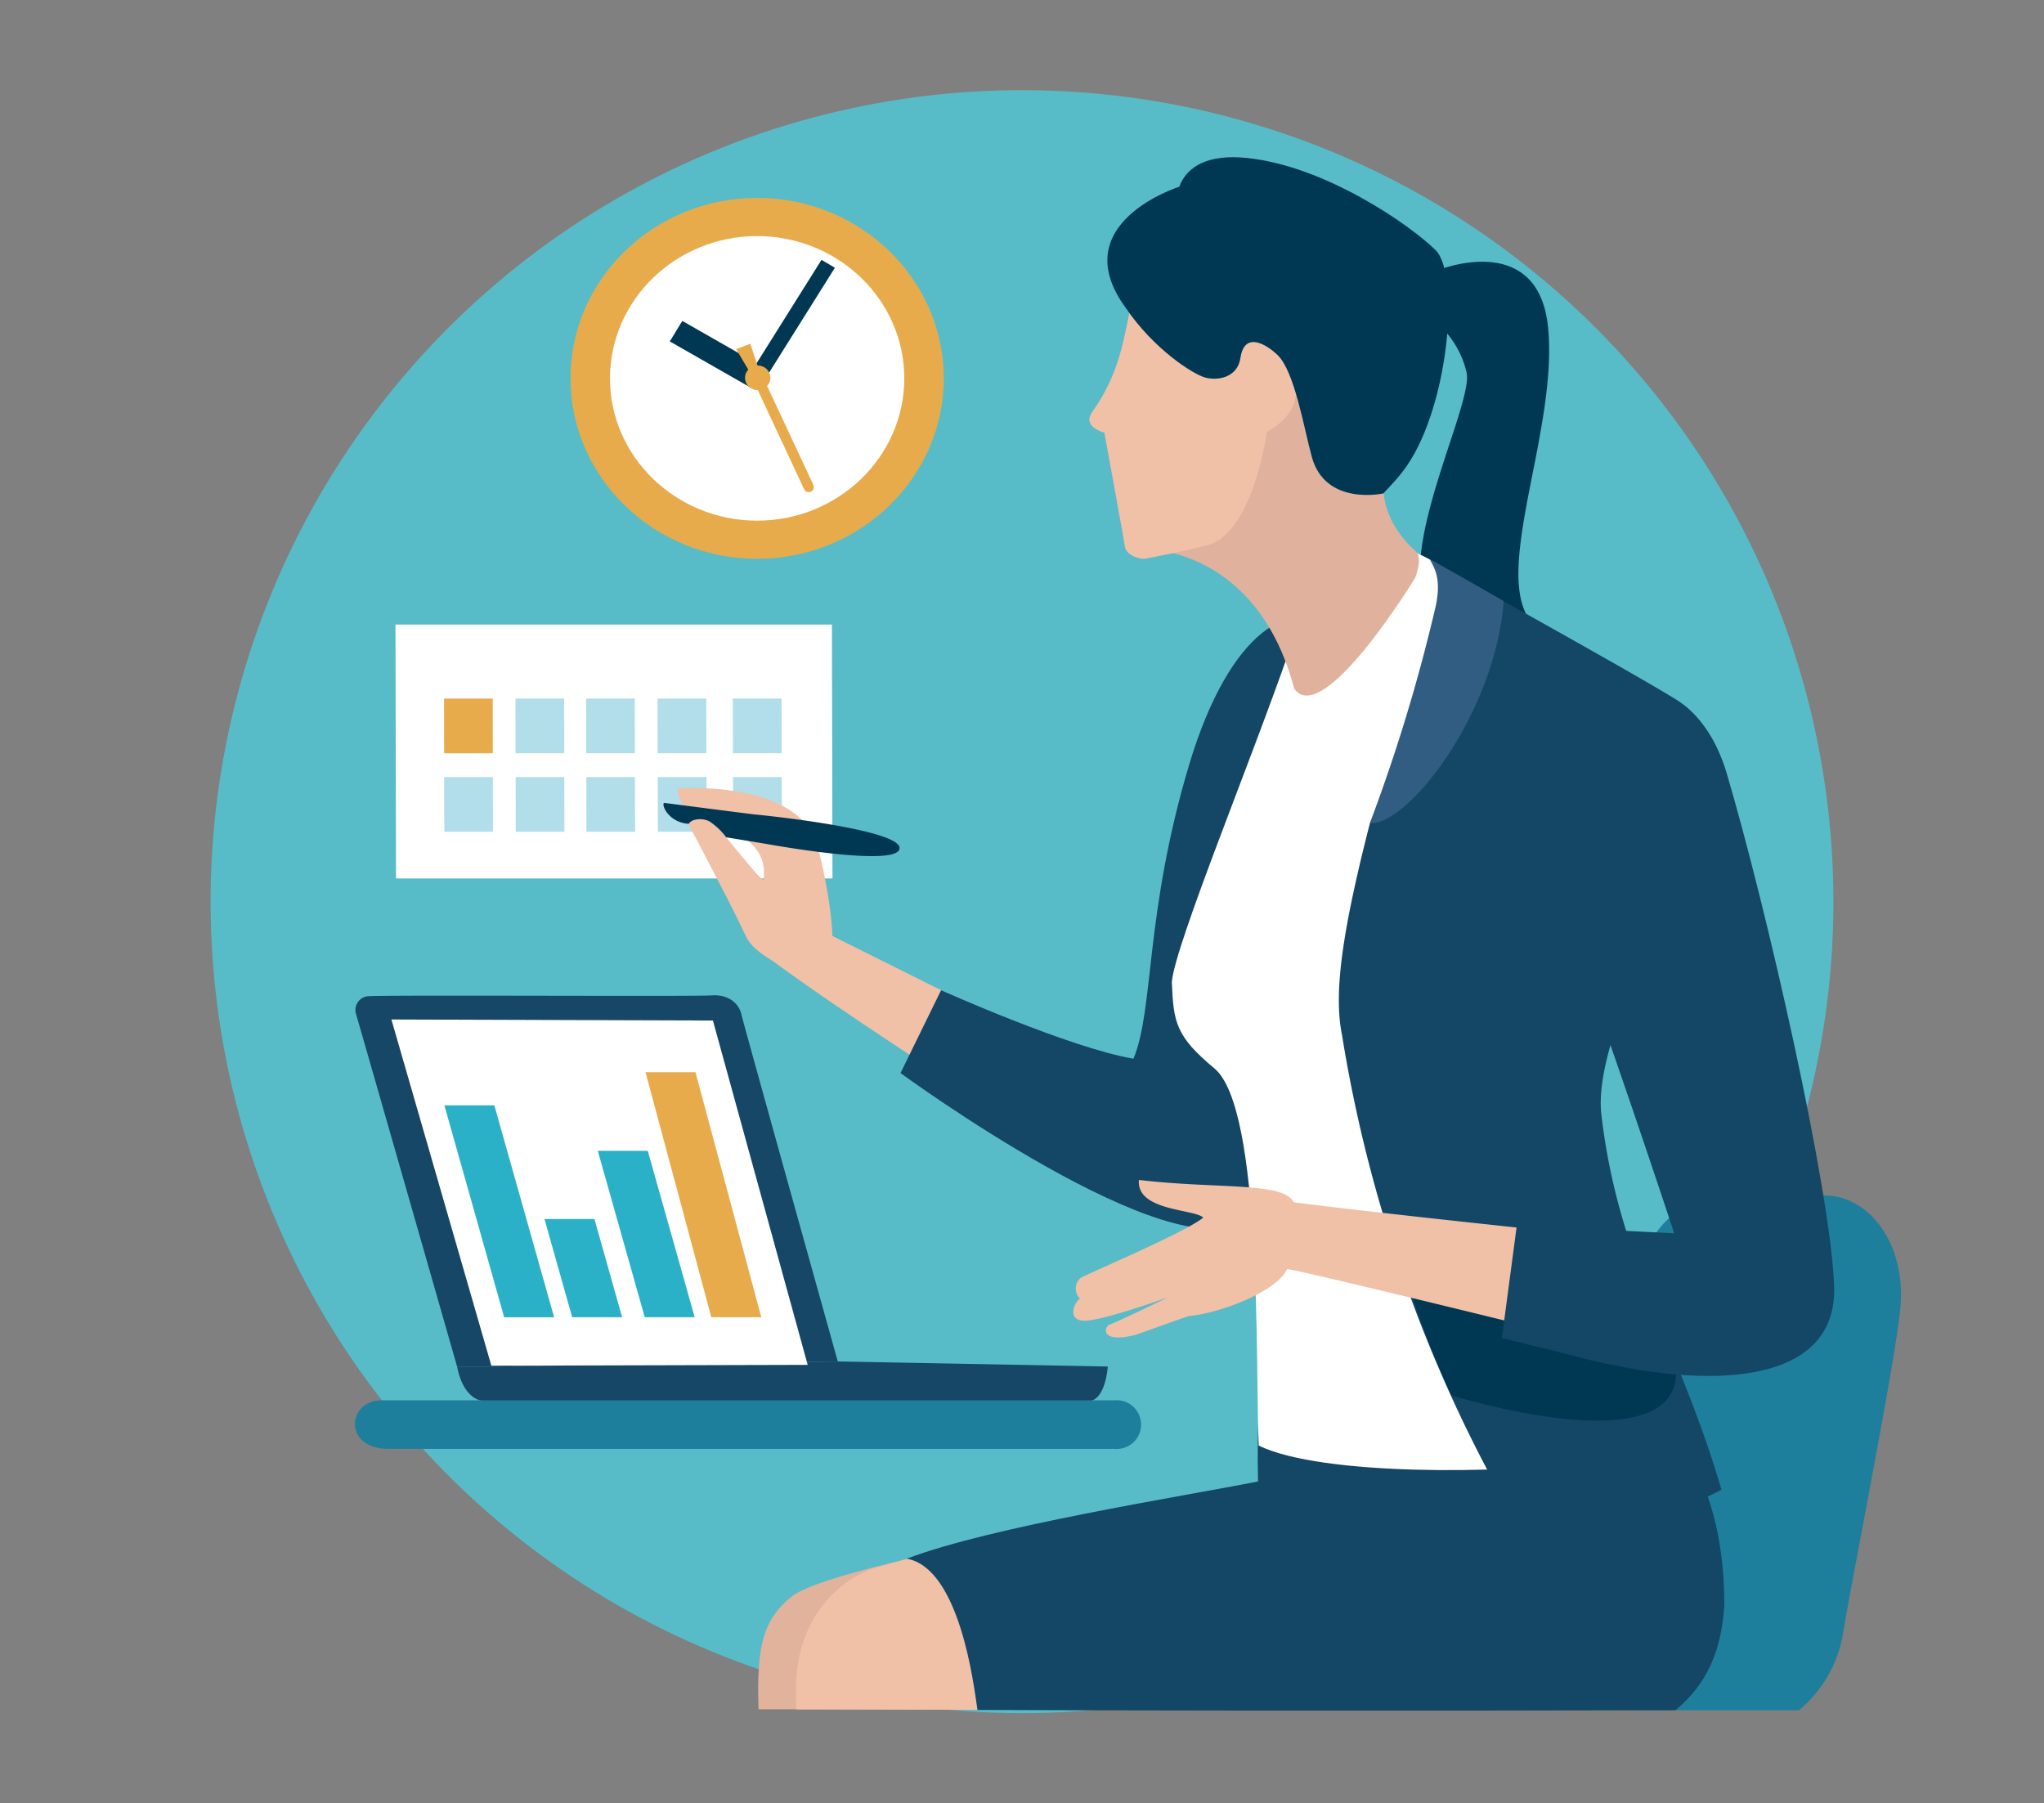 <svg xmlns="http://www.w3.org/2000/svg" xmlns:xlink="http://www.w3.org/1999/xlink" width="297" height="262" viewBox="0 0 297 262">
  <rect x="0" y="0" width="297" height="262" fill="#808080" stroke="none"/>
  <defs>
    <clipPath id="clip-path">
      <rect id="Rectangle_164" data-name="Rectangle 164" width="297" height="262" transform="translate(809 2299)" fill="#632727"/>
    </clipPath>
  </defs>
  <g id="Groupe_de_masques_21" data-name="Groupe de masques 21" transform="translate(-809 -2299)" clip-path="url(#clip-path)">
    <g id="_21_Illustration_20" data-name="21 Illustration 20" transform="translate(957.5 2430)">
      <g id="Vrstva_1" data-name="Vrstva 1" transform="translate(-166.731 -166.731)">
        <g id="Groupe_17242" data-name="Groupe 17242">
          <circle id="Ellipse_187" data-name="Ellipse 187" cx="117.897" cy="117.897" r="117.897" transform="translate(0 166.731) rotate(-45)" fill="#57bcc8"/>
          <g id="Groupe_17230" data-name="Groupe 17230" transform="translate(75.691 126.474)">
            <g id="Groupe_17229" data-name="Groupe 17229">
              <path id="Tracé_7464" data-name="Tracé 7464" d="M118.838,196.866H55.418l-.079-36.89h63.421Z" transform="translate(-55.338 -159.977)" fill="#fff"/>
              <path id="Tracé_7465" data-name="Tracé 7465" d="M76.969,190.08H69.9l-.017-7.942h7.073Z" transform="translate(-62.822 -171.383)" fill="#e7ab4c"/>
              <path id="Tracé_7466" data-name="Tracé 7466" d="M77.019,213.57H69.945l-.018-7.942H77Z" transform="translate(-62.847 -183.473)" fill="#b1dee8"/>
              <path id="Tracé_7467" data-name="Tracé 7467" d="M98.36,190.08H91.287l-.017-7.942h7.073Z" transform="translate(-73.832 -171.383)" fill="#b1dee8"/>
              <path id="Tracé_7468" data-name="Tracé 7468" d="M98.411,213.57H91.337l-.017-7.942h7.073Z" transform="translate(-73.858 -183.473)" fill="#b1dee8"/>
              <path id="Tracé_7469" data-name="Tracé 7469" d="M119.518,190.08h-7.073l-.016-7.942H119.5Z" transform="translate(-84.722 -171.383)" fill="#b1dee8"/>
              <path id="Tracé_7470" data-name="Tracé 7470" d="M119.567,213.57h-7.073l-.018-7.942h7.074Z" transform="translate(-84.747 -183.473)" fill="#b1dee8"/>
              <path id="Tracé_7471" data-name="Tracé 7471" d="M140.909,190.08h-7.074l-.017-7.942h7.074Z" transform="translate(-95.731 -171.383)" fill="#b1dee8"/>
              <path id="Tracé_7472" data-name="Tracé 7472" d="M140.96,213.57h-7.074l-.017-7.942h7.074Z" transform="translate(-95.757 -183.473)" fill="#b1dee8"/>
              <path id="Tracé_7473" data-name="Tracé 7473" d="M163.444,190.08h-7.074l-.017-7.942h7.074Z" transform="translate(-107.33 -171.383)" fill="#b1dee8"/>
              <path id="Tracé_7474" data-name="Tracé 7474" d="M163.5,213.57h-7.074l-.017-7.942h7.074Z" transform="translate(-107.356 -183.473)" fill="#b1dee8"/>
            </g>
          </g>
          <g id="Groupe_17234" data-name="Groupe 17234" transform="translate(69.869 180.337)">
            <g id="Groupe_17232" data-name="Groupe 17232">
              <g id="Groupe_17231" data-name="Groupe 17231">
                <path id="Tracé_7475" data-name="Tracé 7475" d="M113.442,324.175S99.789,275.3,99.428,273.722s-1.876-2.909-4.276-2.746c-2.759.187-48.929-.1-50.122.135a2.02,2.02,0,0,0-1.6,2.56c.366,1.158,14.71,51.3,14.71,51.3Z" transform="translate(-43.342 -270.963)" fill="#174766"/>
                <path id="Tracé_7476" data-name="Tracé 7476" d="M168.366,381.314l-39.249-.736-55.278.807s.685,4.676,3.919,4.954c5.571.072,85.658-.082,87.66,0C168.056,386.447,168.366,381.314,168.366,381.314Z" transform="translate(-59.038 -327.38)" fill="#174766"/>
              </g>
              <path id="Tracé_7477" data-name="Tracé 7477" d="M100.846,278.352,54.13,278.2l14.525,50.3,45.961-.123Z" transform="translate(-48.895 -274.686)" fill="#fff"/>
            </g>
            <g id="Groupe_17233" data-name="Groupe 17233" transform="translate(12.933 11.171)">
              <path id="Tracé_7478" data-name="Tracé 7478" d="M137.468,293.982h-7.263l9.562,35.6h7.263Z" transform="translate(-100.982 -293.982)" fill="#e7ab4c"/>
              <path id="Tracé_7479" data-name="Tracé 7479" d="M107.216,337.939H99.954l4.029,14.272h7.258Z" transform="translate(-85.412 -316.606)" fill="#2bb1c7"/>
              <path id="Tracé_7480" data-name="Tracé 7480" d="M123.179,317.517h-7.263L122.74,341.7H130Z" transform="translate(-93.627 -306.095)" fill="#2bb1c7"/>
              <path id="Tracé_7481" data-name="Tracé 7481" d="M77.25,303.907H69.99L78.676,334.7h7.26Z" transform="translate(-69.99 -299.09)" fill="#2bb1c7"/>
            </g>
          </g>
          <path id="Tracé_7482" data-name="Tracé 7482" d="M48.109,399.266H153.591a3.541,3.541,0,1,0,0-7.055H47.088C42.076,392.211,41.426,399.266,48.109,399.266Z" transform="translate(26.594 -153.031)" fill="#1d7f9c"/>
          <g id="Groupe_17237" data-name="Groupe 17237" transform="translate(101.129 64.484)">
            <g id="Groupe_17235" data-name="Groupe 17235">
              <path id="Tracé_7483" data-name="Tracé 7483" d="M108.38,58.775c0,14.317,12,25.924,26.815,25.924S162.01,73.092,162.01,58.775,150,32.851,135.195,32.851,108.38,44.457,108.38,58.775Z" transform="translate(-108.076 -32.558)" fill="#fff"/>
              <path id="Tracé_7484" data-name="Tracé 7484" d="M107.754,58.464c0-14.456,12.164-26.217,27.118-26.217s27.117,11.761,27.117,26.217S149.824,84.68,134.872,84.68,107.754,72.921,107.754,58.464Zm5.735,0c0,11.4,9.593,20.673,21.383,20.673s21.381-9.275,21.381-20.673-9.593-20.67-21.381-20.67S113.489,47.066,113.489,58.464Z" transform="translate(-107.754 -32.247)" fill="#e7ab4c"/>
            </g>
            <path id="Tracé_7485" data-name="Tracé 7485" d="M171.505,50.8l1.951,1.142L162.722,69.05l-1.953-1.143Z" transform="translate(-135.04 -41.797)" fill="#003853"/>
            <path id="Tracé_7486" data-name="Tracé 7486" d="M137.475,72.049l1.82-2.976,11.864,6.778-1.817,2.977Z" transform="translate(-123.051 -51.201)" fill="#003853"/>
            <g id="Groupe_17236" data-name="Groupe 17236" transform="translate(24.068 21.192)">
              <path id="Tracé_7487" data-name="Tracé 7487" d="M167.183,96.951a.738.738,0,1,0,1.389-.495c-.341-.81-8.088-17.3-8.088-17.3l-1.075-3.248-2.064.787,1.75,2.954S166.945,96.475,167.183,96.951Z" transform="translate(-157.346 -75.913)" fill="#e7ab4c"/>
              <path id="Tracé_7488" data-name="Tracé 7488" d="M160.131,83.56a1.764,1.764,0,0,0,1.029,2.313,1.865,1.865,0,0,0,2.393-1,1.762,1.762,0,0,0-1.03-2.314A1.862,1.862,0,0,0,160.131,83.56Z" transform="translate(-158.712 -79.27)" fill="#e7ab4c"/>
            </g>
          </g>
          <path id="Tracé_7489" data-name="Tracé 7489" d="M451.356,405.672a18.452,18.452,0,0,0,6.426-11.314c1.228-7.511,7.556-39.239,8.3-47.063.888-9.286-4.468-16.417-11.029-16.417h-14.1c-5.324,0-12.423,4.057-12.423,12.424v62.371Z" transform="translate(-171.727 -121.463)" fill="#1d7f9c"/>
          <g id="Groupe_17241" data-name="Groupe 17241" transform="translate(114.634 58.571)">
            <g id="Groupe_17238" data-name="Groupe 17238" transform="translate(0 91.639)">
              <path id="Tracé_7490" data-name="Tracé 7490" d="M154,234.255c9.418,6.959,26.636,18,26.636,18l4.227-10.63L162.34,230.388s.028-4.231-2.034-12.689c-2.472-10.142-20.415-8.749-20.415-8.749s-.084,3.485,3.12,3.177c-.08,2.079,10.407,2.8,9.325,10.052-.1.668-5.958-6.939-6.825-7.743-1.929-1.786-3.9-.933-4.055-.324.495,1.137,5.836,10.976,8.3,16.278C150.629,232.264,152.556,233.279,154,234.255Z" transform="translate(-137.799 -208.886)" fill="#f0c0a7"/>
              <path id="Tracé_7491" data-name="Tracé 7491" d="M150.674,219.353c2.688.478,18.989,3.267,19.216.626s-18.218-4.679-21.064-4.931c-.244-.022-13.067-1.673-13.067-1.673-.634-.059.4,2.844,3.494,3.033.443-.779,2.124-.876,3.071-.314a9.675,9.675,0,0,1,2.363,2.27S150.432,219.309,150.674,219.353Z" transform="translate(-135.581 -211.195)" fill="#003853"/>
            </g>
            <path id="Tracé_7492" data-name="Tracé 7492" d="M188.216,461.027s1.309-22.7-.395-22.324c-4.363.975-16.154,3.705-18.944,5.894-4.03,3.162-4.7,6.807-4.92,11.82-.067,1.557.031,4.61.031,4.61Z" transform="translate(-150.174 -235.528)" fill="#e1b39d"/>
            <path id="Tracé_7493" data-name="Tracé 7493" d="M201.684,459.682l-3.945-23.748s-3.505,1-10.768,3.063c-4.054,1.151-10.783,5.687-11.66,15.682a45.847,45.847,0,0,0-.036,4.937Z" transform="translate(-155.984 -234.105)" fill="#f0c0a7"/>
            <path id="Tracé_7494" data-name="Tracé 7494" d="M310.3,376.264c13.757,13.519,16.923,25.383,16.923,37.484-.4,6.638-2.514,11.487-7.088,15.269,0,0-46.449.173-101.426-.031-.524-3.663-2.585-20.58-10.261-21.976,12.233-4.673,39.915-9.022,51.025-11.217-.187-7.868.3-13.752.3-13.752S278.73,380.981,310.3,376.264Z" transform="translate(-173.083 -203.394)" fill="#144665"/>
            <g id="Groupe_17240" data-name="Groupe 17240" transform="translate(34.445)">
              <path id="Tracé_7495" data-name="Tracé 7495" d="M364.833,52.54s14.478-5.828,15.869,8.4-7.355,33.595-3.165,41.656c1.97,3.789-.6,5.354-11.463,1.153S370.129,72.4,368.844,67.4a13.578,13.578,0,0,0-4.522-7.324Z" transform="translate(-286.606 -36.17)" fill="#003853"/>
              <path id="Tracé_7496" data-name="Tracé 7496" d="M248.487,179.217c-6.485,21.69-5.076,35.528-8.087,42.69-9.336-1.591-27.95-9.95-27.95-9.95l-5.895,12.035s39.875,29.2,49.945,21.24c4.927-3.856,8.237-13.388,15.177-37.243C286.29,157.762,260.274,139.792,248.487,179.217Z" transform="translate(-206.555 -90.929)" fill="#144665"/>
              <path id="Tracé_7497" data-name="Tracé 7497" d="M328.507,142.18c4.939,18.095,29.559,126.876,18.373,128.509-10.464,1.528-37.276,2-46.472-2.489-.495-11.547.594-48.962-6.437-54.8-5.639-4.681-5.951-6.728-6.184-12.564.456-5.382,11.594-32.311,17.1-48.239s18.552-14.039,18.552-14.039S328.067,140.568,328.507,142.18Z" transform="translate(-248.363 -81.016)" fill="#fff"/>
              <path id="Tracé_7498" data-name="Tracé 7498" d="M394.118,175.463c.7-3.676-2.39-10.631-6.983-13.6-5.036-3.256-34.934-19.8-34.934-19.8s2.619,12.284-9.9,37.577c-4,15.584-5.282,24.614-4.066,30.637a205.586,205.586,0,0,0,25.827,71.711c9.874-.052,18.993-.122,29.327-5.535-6.06-20.756-14.979-33.19-17.45-54.509C374.37,208.4,393.638,177.984,394.118,175.463Z" transform="translate(-274.102 -82.851)" fill="#144665"/>
              <path id="Tracé_7499" data-name="Tracé 7499" d="M283.307,87.04c4.769.681,15.487,4.176,19.666,20.122,4.208,5.81,17.571-16.112,17.571-16.112s1.193-2.938.085-3.875c-1.565-1.323-4.569-4.662-4.7-9.056-.175-6.062-10.547-38.889-10.547-38.889S278.538,86.359,283.307,87.04Z" transform="translate(-245.766 -29.928)" fill="#e0b29d"/>
              <path id="Tracé_7500" data-name="Tracé 7500" d="M288.278,56.567s.365,3.812,2.222,5.861c6.706,7.4-1.6,11.336-1.6,11.336s-2,14.7-8.62,16.48c-3.243.875-8.389,1.827-9.068,1.959s-2.823-.433-2.974-1.853c-.073-.689-2.965-16.457-2.965-16.457s-3.339-.795-1.745-3.036c7.809-10.972,2.351-19.4,12.649-23.957Z" transform="translate(-235.655 -33.875)" fill="#f0c0a7"/>
              <path id="Tracé_7501" data-name="Tracé 7501" d="M356.641,147.246c.83-3.917-.091-5.45-.874-6.856,2.762,1.5,7.271,4.077,10.762,6.1-1.277,16.542-14.078,32.721-19.449,32.254A249.36,249.36,0,0,0,356.641,147.246Z" transform="translate(-278.882 -81.993)" fill="#305d81"/>
              <path id="Tracé_7502" data-name="Tracé 7502" d="M365.6,374.931s-4.809-10.666-5.524-14.184,38.2,7.2,38.2,10.783C398.272,385.145,365.6,374.931,365.6,374.931Z" transform="translate(-285.563 -195.047)" fill="#003853"/>
              <path id="Tracé_7503" data-name="Tracé 7503" d="M278.913,24.361l.007.014c1.137-3.054,4.268-4.766,9.794-4.207,11.472,1.16,23.8,9.782,27.458,13.387s1.889,23.7-4.84,32.267c-1.193,1.519-2.757,3.09-2.757,3.09s-8.423,1.886-10.386-5.32c-1.169-4.294-2.512-12.452-4.994-14.811-1.669-1.585-4.8-3.446-5.376.45-.422,2.851-3.286,3.331-5.09,2.852s-7.506-4.137-11.588-10.15C262.135,29.64,278.913,24.361,278.913,24.361Z" transform="translate(-238.429 -20.062)" fill="#003853"/>
              <g id="Groupe_17239" data-name="Groupe 17239" transform="translate(25.101 81.617)">
                <path id="Tracé_7504" data-name="Tracé 7504" d="M334.838,334.429s-30.971-3.2-44.516-4.939c-1.621-3.028-10.939-1.887-22.507-3.251-.412,4.549,8.146,4.216,9.347,5.479-2.912,2.3-16.735,8.1-17.806,8.746a2.042,2.042,0,0,0-.1,3.017c-.751.462-1.9,2.884.285,3.2,2.214.321,12.48-3.379,12.48-3.379s-7.6,3.7-8.413,3.93-1.594,2.777,3.476,1.572c.739-.175,5.962-2.134,7.987-2.789,4.627-.444,12.735-3.532,14.272-6.821.779-.121,36.371,8.638,36.371,8.638Z" transform="translate(-258.276 -259.265)" fill="#f0c0a7"/>
                <path id="Tracé_7505" data-name="Tracé 7505" d="M388.772,261.821l22.868,1.145s-10.346-31.44-16.664-47.813c-6.259-16.224,18.364-39.037,24.238-19.209s15.184,60.812,15.66,74.726-17,15.573-37.766,10.123c-4.212-1.106-10.512-2.6-10.512-2.6Z" transform="translate(-324.32 -188.236)" fill="#144665"/>
              </g>
            </g>
          </g>
        </g>
      </g>
    </g>
  </g>
</svg>
